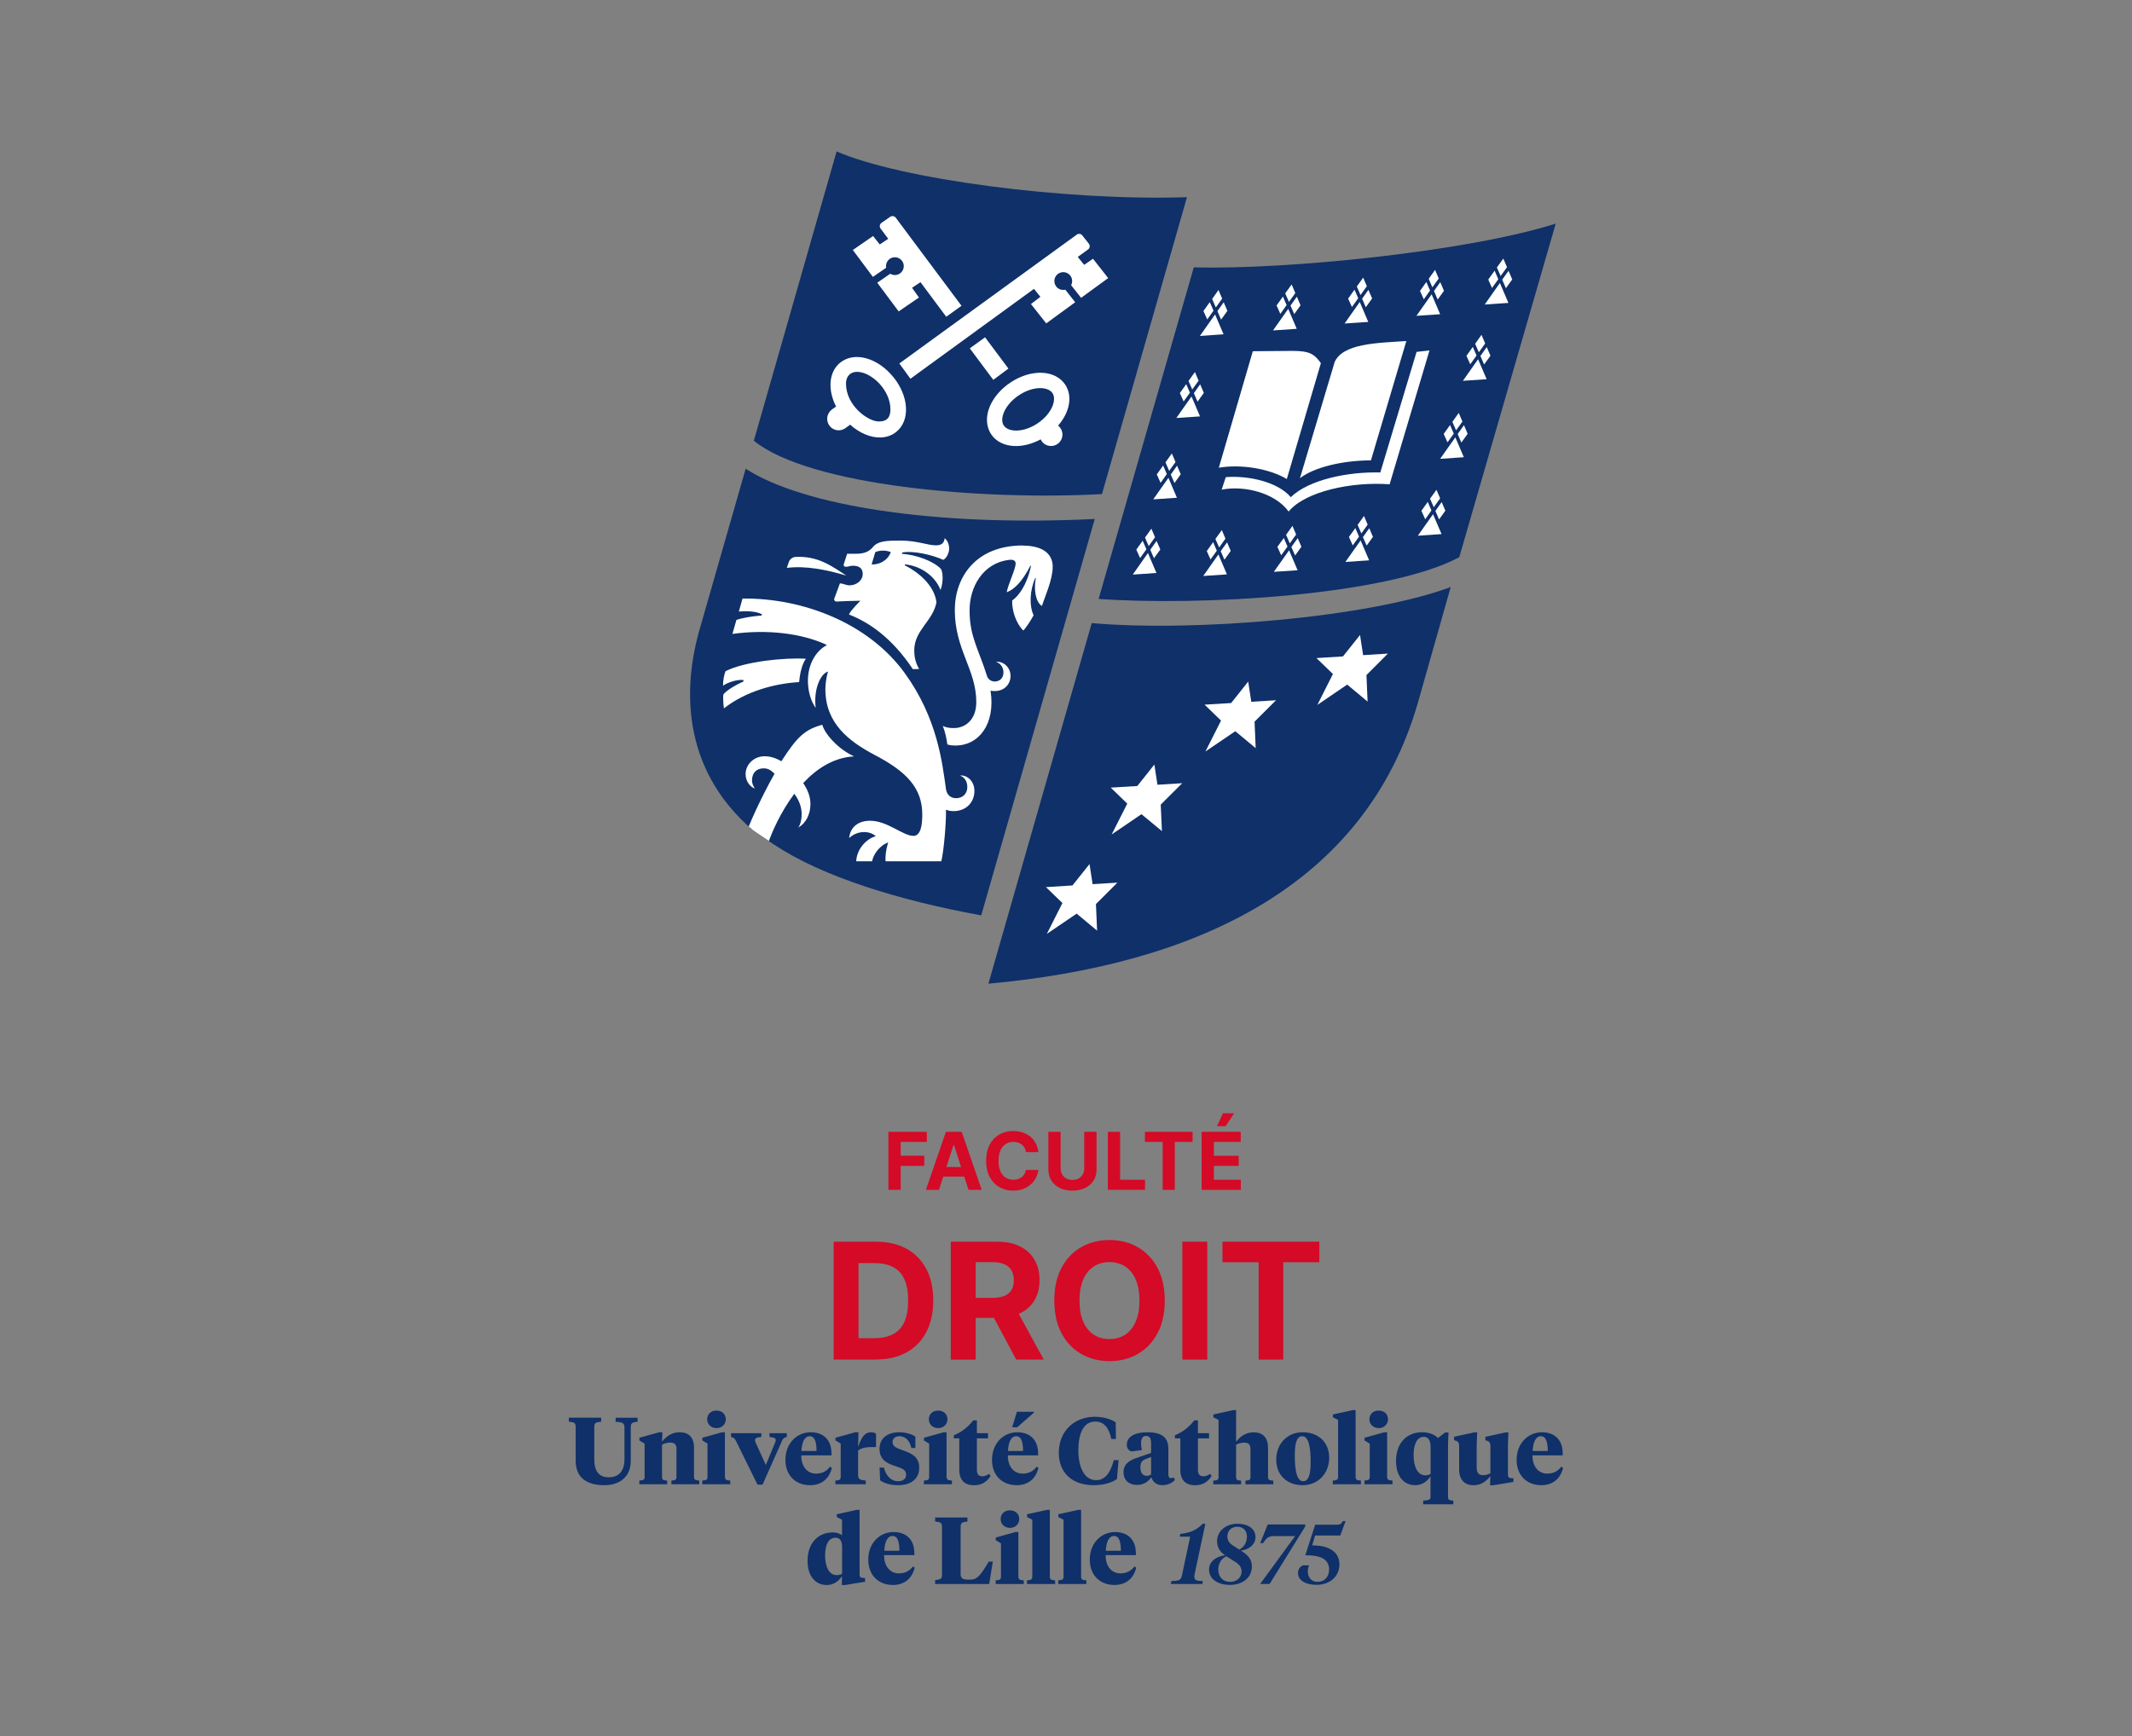 <svg xmlns="http://www.w3.org/2000/svg" id="a" viewBox="0 0 318.57 259.5"><rect x="0" y="0" width="318.57" height="259.5" fill="#808080" stroke="none"/><defs><style>.b{fill:#0f3069;}.b,.c,.d{stroke-width:0px;}.c{fill:#d40a26;}.d{fill:#fff;}</style></defs><path class="b" d="M164.67,73.84c-17.76.97-43.62-1.18-52.03-7.97l12.37-43.24c9.36,4.1,33.96,7.44,52.35,6.84l-12.7,44.36Z"></path><path class="d" d="M158.11,63.6c1.72-1.97,2.21-4.39,1.05-6.13-1.51-2.24-5.11-2.36-8.21-.28-1.41.95-2.49,2.22-3.06,3.58-.62,1.5-.54,3,.21,4.13.72,1.08,1.93,1.66,3.33,1.75,1.27.08,2.7-.25,4.07-.99.2.44.58.79,1.08.93.91.26,1.86-.27,2.11-1.18.19-.69-.06-1.39-.59-1.81M150,63.62c-.44-.65-.19-1.52,0-1.98.39-.93,1.19-1.87,2.22-2.55,1.22-.82,2.47-1.14,3.45-1.08.73.05,1.3.31,1.59.73.67.99-.08,3.1-2.22,4.53-2.14,1.43-4.37,1.33-5.03.34"></path><path class="d" d="M133.85,32.54c-.19-.26-.56-.32-.83-.14l-1.3.9c-.28.2-.35.59-.14.86l1.14,1.53-1.27.84-.99-1.26-3.03,2.09,3,4.02,1.98-1.36c-.09-.5.11-1.03.55-1.34.6-.42,1.43-.26,1.85.34.42.61.26,1.43-.34,1.85-.45.31-1.01.3-1.45.04l-1.94,1.34,3.2,4.29,3.03-2.08-1.03-1.45,1.26-.84,3.85,5.17,2.28-1.64-9.83-13.17Z"></path><polygon class="d" points="144.91 52.06 148.42 56.77 150.68 55.08 147.19 50.41 144.91 52.06"></polygon><path class="d" d="M159.2,43.29c-.49.12-1.04-.04-1.37-.46-.45-.58-.36-1.42.22-1.87.58-.46,1.41-.36,1.87.22.33.42.37.99.13,1.44l1.49,1.89,4.05-2.95-2.27-2.89-1.32.91-.96-1.18,1.54-1.12c.28-.2.33-.59.12-.86l-.98-1.24c-.2-.26-.57-.31-.83-.11l-26.51,19.25,1.66,2.28,18.46-13.43.96,1.19-1.41,1.08,2.28,2.89,4.33-3.16-1.46-1.85Z"></path><path class="d" d="M133.47,56.34c-2.35-2.9-5.83-3.84-7.93-2.14-1.71,1.39-1.89,4.05-.61,6.56l-.66.46h.01c-.41.33-.68.82-.68,1.37,0,.95.76,1.72,1.71,1.72.37,0,.71-.12.99-.31h0s.73-.53.73-.53c1.43,1.28,3.09,1.96,4.58,1.91.86-.03,1.66-.3,2.32-.84,2.1-1.7,1.9-5.3-.45-8.2M131.31,62.99c-1.59,0-4.9-2.35-4.9-5.67,0-1,.58-1.75,1.65-1.75,2.1,0,4.99,2.67,4.99,5.61,0,1.08-.4,1.81-1.74,1.81"></path><path class="b" d="M163.12,93.12c15.25,1.34,41.33-.79,53.65-5.39l-4.89,17.24c-7.93,27.58-33.4,39.24-64.19,42.04l15.44-53.89Z"></path><polygon class="d" points="172.95 117.28 172.49 114.26 169.94 117.47 165.97 117.71 168.44 120.1 166.11 124.71 170.56 121.68 173.62 124.21 173.44 120.25 176.65 117.05 172.95 117.28"></polygon><polygon class="d" points="186.97 104.88 186.51 101.86 183.96 105.07 179.99 105.31 182.45 107.69 180.12 112.31 184.58 109.28 187.63 111.81 187.46 107.85 190.67 104.65 186.97 104.88"></polygon><polygon class="d" points="203.68 97.91 203.22 94.9 200.67 98.1 196.71 98.35 199.17 100.73 196.84 105.35 201.3 102.31 204.35 104.85 204.18 100.89 207.38 97.68 203.68 97.91"></polygon><polygon class="d" points="163.26 132.14 162.8 129.13 160.25 132.33 156.29 132.58 158.75 134.96 156.42 139.57 160.88 136.54 163.93 139.08 163.76 135.11 166.96 131.91 163.26 132.14"></polygon><path class="b" d="M178.38,39.95l-14.22,49.56c15.23,1.09,43.22-.51,53.89-6.24l14.41-49.85c-13.05,4.16-40.31,6.93-54.08,6.53"></path><polygon class="d" points="171.3 82.09 170.74 80.81 169.79 82.14 170.36 83.4 171.3 82.09"></polygon><polygon class="d" points="171.53 82.65 169.26 85.87 172.8 85.63 171.53 82.65"></polygon><polygon class="d" points="172.59 80.29 172.04 79.01 171.09 80.34 171.64 81.61 172.59 80.29"></polygon><polygon class="d" points="173.38 82.12 172.82 80.84 171.88 82.16 172.43 83.43 173.38 82.12"></polygon><polygon class="d" points="192.38 81.68 191.83 80.4 190.87 81.73 191.44 82.99 192.38 81.68"></polygon><polygon class="d" points="192.62 82.24 190.34 85.46 193.89 85.22 192.62 82.24"></polygon><polygon class="d" points="193.67 79.88 193.12 78.59 192.17 79.93 192.73 81.2 193.67 79.88"></polygon><polygon class="d" points="194.46 81.71 193.91 80.42 192.96 81.75 193.52 83.02 194.46 81.71"></polygon><polygon class="d" points="203.07 80.2 202.52 78.92 201.56 80.25 202.13 81.51 203.07 80.2"></polygon><polygon class="d" points="203.31 80.76 201.03 83.98 204.58 83.74 203.31 80.76"></polygon><polygon class="d" points="204.36 78.4 203.81 77.11 202.86 78.45 203.42 79.72 204.36 78.4"></polygon><polygon class="d" points="205.15 80.23 204.6 78.94 203.65 80.27 204.21 81.54 205.15 80.23"></polygon><polygon class="d" points="213.89 76.29 213.34 75.01 212.39 76.34 212.96 77.6 213.89 76.29"></polygon><polygon class="d" points="214.13 76.85 211.86 80.06 215.4 79.82 214.13 76.85"></polygon><polygon class="d" points="215.19 74.48 214.64 73.2 213.68 74.53 214.24 75.8 215.19 74.48"></polygon><polygon class="d" points="215.97 76.32 215.42 75.03 214.48 76.36 215.03 77.63 215.97 76.32"></polygon><polygon class="d" points="177.8 58.69 177.25 57.41 176.3 58.74 176.86 60 177.8 58.69"></polygon><polygon class="d" points="178.04 59.25 175.77 62.47 179.31 62.23 178.04 59.25"></polygon><polygon class="d" points="179.1 56.89 178.55 55.6 177.59 56.94 178.15 58.21 179.1 56.89"></polygon><polygon class="d" points="179.88 58.72 179.33 57.43 178.39 58.76 178.94 60.03 179.88 58.72"></polygon><polygon class="d" points="220.63 53.13 220.07 51.85 219.12 53.18 219.69 54.44 220.63 53.13"></polygon><polygon class="d" points="220.86 53.69 218.59 56.91 222.14 56.67 220.86 53.69"></polygon><polygon class="d" points="221.92 51.33 221.37 50.04 220.42 51.38 220.97 52.65 221.92 51.33"></polygon><polygon class="d" points="222.71 53.16 222.15 51.87 221.21 53.2 221.76 54.47 222.71 53.16"></polygon><polygon class="d" points="223.88 41.73 223.33 40.45 222.38 41.78 222.94 43.04 223.88 41.73"></polygon><polygon class="d" points="224.12 42.29 221.85 45.51 225.39 45.27 224.12 42.29"></polygon><polygon class="d" points="225.18 39.93 224.63 38.64 223.67 39.98 224.23 41.25 225.18 39.93"></polygon><polygon class="d" points="225.96 41.76 225.41 40.47 224.46 41.8 225.02 43.07 225.96 41.76"></polygon><polygon class="d" points="213.68 43.42 213.13 42.14 212.18 43.48 212.75 44.73 213.68 43.42"></polygon><polygon class="d" points="213.92 43.98 211.65 47.2 215.19 46.96 213.92 43.98"></polygon><polygon class="d" points="214.98 41.62 214.43 40.34 213.48 41.67 214.03 42.94 214.98 41.62"></polygon><polygon class="d" points="215.76 43.46 215.21 42.17 214.27 43.49 214.82 44.77 215.76 43.46"></polygon><polygon class="d" points="202.95 44.57 202.39 43.29 201.44 44.63 202.01 45.88 202.95 44.57"></polygon><polygon class="d" points="203.18 45.13 200.91 48.35 204.45 48.11 203.18 45.13"></polygon><polygon class="d" points="204.24 42.77 203.69 41.49 202.74 42.82 203.29 44.09 204.24 42.77"></polygon><polygon class="d" points="205.03 44.6 204.47 43.32 203.53 44.64 204.08 45.92 205.03 44.6"></polygon><polygon class="d" points="192.25 45.6 191.7 44.32 190.75 45.65 191.31 46.91 192.25 45.6"></polygon><polygon class="d" points="192.49 46.16 190.22 49.38 193.76 49.14 192.49 46.16"></polygon><polygon class="d" points="193.55 43.8 193 42.51 192.04 43.85 192.6 45.12 193.55 43.8"></polygon><polygon class="d" points="194.33 45.63 193.78 44.34 192.83 45.67 193.39 46.94 194.33 45.63"></polygon><polygon class="d" points="181.33 46.43 180.77 45.15 179.82 46.48 180.39 47.74 181.33 46.43"></polygon><polygon class="d" points="181.56 46.99 179.29 50.21 182.83 49.96 181.56 46.99"></polygon><polygon class="d" points="182.62 44.63 182.07 43.34 181.12 44.68 181.67 45.95 182.62 44.63"></polygon><polygon class="d" points="183.4 46.46 182.85 45.17 181.91 46.5 182.46 47.77 183.4 46.46"></polygon><polygon class="d" points="217.23 64.8 216.67 63.52 215.72 64.85 216.29 66.11 217.23 64.8"></polygon><polygon class="d" points="217.46 65.36 215.19 68.57 218.73 68.33 217.46 65.36"></polygon><polygon class="d" points="218.52 63 217.97 61.71 217.02 63.04 217.57 64.31 218.52 63"></polygon><polygon class="d" points="219.3 64.83 218.75 63.54 217.81 64.87 218.36 66.14 219.3 64.83"></polygon><polygon class="d" points="174.35 70.85 173.8 69.57 172.85 70.9 173.42 72.16 174.35 70.85"></polygon><polygon class="d" points="174.59 71.41 172.32 74.63 175.86 74.39 174.59 71.41"></polygon><polygon class="d" points="175.65 69.05 175.1 67.77 174.15 69.1 174.7 70.37 175.65 69.05"></polygon><polygon class="d" points="176.43 70.88 175.88 69.6 174.94 70.92 175.49 72.19 176.43 70.88"></polygon><polygon class="d" points="181.82 82.3 181.27 81.02 180.32 82.36 180.88 83.61 181.82 82.3"></polygon><polygon class="d" points="182.06 82.86 179.79 86.08 183.33 85.84 182.06 82.86"></polygon><polygon class="d" points="183.11 80.5 182.57 79.22 181.61 80.55 182.17 81.82 183.11 80.5"></polygon><polygon class="d" points="183.9 82.33 183.35 81.05 182.4 82.37 182.96 83.65 183.9 82.33"></polygon><path class="b" d="M115.67,126.22c7.2,4.83,18.88,8.39,30.95,10.58l16.96-59.24c-24.05,1.18-43.65-2-52.16-7.51l-7.05,24.6c-2.05,7.61-2.9,19.97,8.15,29.45l3.14,2.13Z"></path><path class="d" d="M152.83,81.52c-7.03,0-10.16,4.75-10.16,9.64,0,5.93,3.21,8.9,3.21,13.76,0,2.79-1.79,3.89-3.33,3.89-.6,0-1.11-.05-1.67-.32.31.8.55,1.76.67,2.75,0,0,.32.18,1.2.18,3.51,0,6.03-3.2,5.26-8.2,1.86.33,2.99-.84,2.99-2.21,0-1.2-.97-2.19-2.19-2.12.69.24,1.13.85,1.13,1.6,0,.87-.59,1.36-1.3,1.36-.5,0-1-.3-1.17-.85-1.16-3.8-2.59-5.82-2.59-9.71-.04-3.61,2.04-7.15,5.89-7.62.47-.06.99.02.99.55,0,.81-1.06,2.94-1.34,4.29,1.09-.39,2.29-1.52,3.53-3.94h.11c-.63,2.93-1.85,4.48-2.82,5.18-.04,1.29.43,3.22,1.67,4.49.36-.36,1.24-1.69,1.53-2.29-.67-1.47-.57-3.64.23-5.54h.1c-.32,1.71-.02,3.59.92,4.15.4-1.31,1.61-3.9,1.61-5.86s-1.53-3.16-4.48-3.16"></path><path class="d" d="M211.67,52.59l-5.42,18.02c-4.76-.13-10.63,1.04-13.38,3.69-1.96-2.32-6.43-3.26-9.71-2.99l-.62,1.87c3.44-.68,8.02.51,10.01,3.27,2.45-2.99,9.37-4.5,15.09-4.07l5.96-20.01-1.93.22Z"></path><path class="d" d="M197.37,54.28c-.99-1.43-1.78-1.84-4.3-1.84l-5.87.05-5.08,17.41c3.3-.56,7.5.12,10.16,1.69l5.09-17.31Z"></path><path class="d" d="M199.41,54.17l-5.17,17.3c2.07-1.6,6.22-2.65,10.61-2.67l5.29-17.83c-4.48.29-9.52.36-10.74,3.19"></path><path class="d" d="M117.57,84.87l.29-.85c.15-.45.56-.77,1.04-.79,3.28-.15,5.23,1.26,7.57,2.8-3-.9-6.11-1.51-8.9-1.16"></path><path class="d" d="M143.45,115.92c.46.13,1.09.66,1.09,1.69s-.71,1.68-1.68,1.68c-.82,0-1.39-.52-1.51-1.36-.56-4-1.29-10.62-6.17-17.35-5.39-7.43-15.14-11.22-24.23-11.13l-.55,1.95c1.16-.13,2.65-.03,3.43.39v.19c-1.69.14-3.05.41-3.79.66l-.6,2.1c5.21-.72,10.44-.09,14.13,1.66-1.6.82-2.85,2.79-2.85,5.34,0,1.53.44,3.07,1.17,4.06-.35-2.66.64-5.06,1.83-5.44-.27.95-.39,1.9-.39,2.66.02,5.01,3.35,7.7,7.47,9.86,4.71,2.48,7.01,4.92,7.01,8.86,0,1.56-.23,3.18-1.32,3.18-1.57,0-3.88-2.26-6.47-2.26-1.72,0-2.96.87-3.14,2.59,1.25-1.18,3.09-1.12,3.98-.28-1.6.46-2.86,2.1-2.92,3.75h2.38c.1-.84.99-2.32,2.4-2.82,0,0-.49,1.37-.4,2.82h8.33c.39-1.6.74-5.76.7-7.72.32.15.75.22,1.13.22,1.91,0,3.12-1.34,3.12-3.02s-1.38-2.48-2.19-2.27"></path><path class="d" d="M130.24,84.35l.55-1.84c1-.43,2.05-.13,2.31.01-.45,1.31-1.85,1.91-2.86,1.83M141.15,80.43c-.05.65-.4,1.07-1.27,1.07-1.36,0-2.74-.71-5.39-.71-2.06,0-3.31.06-4.05.96-.63.76-1.42,1.01-2.56,1.01h-1.3s-.51,1.59-.51,1.59c-.06.2.11.36.32.36.31,0,.63-.16,1.06-.16.89,0,1.46.35,1.46,1.23,0,.98-.94,1.7-1.99,1.7-.5,0-.93-.29-1.42-.29l-.84,2.27c-.07.23.11.46.35.44.83-.06,2.23-.1,3.56-.12,0,0-1.42,1.38-1.72,2.05,3.08,1.22,6.41,3.49,9.55,8.17l.94-.02c-.59-.99-.73-1.96-.73-2.77,0-3.05,2.78-4.35,3.32-7.19-.31-2.58-2.8-4.58-4.73-5.53v-.14c2,.15,4.41,1.45,5.34,3.83.45-1.25.36-2.69.05-3.16-1.06-1.11-3.53-2.09-5.79-2.25v-.2c1.73-.31,4.57.38,6.15,1.1.39-.18.81-.85.87-1.54.06-.6-.23-1.41-.69-1.71"></path><path class="d" d="M120.42,98.45c-3.14-.2-9.11.4-12,1.85-.21.44-.4,1.45-.38,2.18.64-.47,2.11-.98,3.05-.85v.22c-1.39.62-2.56,1.38-2.99,1.92-.09.34-.02,1.46.07,2.1,3.27-2.58,7.65-3.73,11.24-3.93.14-1.6.54-2.87,1.01-3.49"></path><path class="d" d="M127.62,113.04c-2.19-.99-4.27-3.13-4.76-4.73-2.62.75-3.7,1.74-6.11,5.46-.82-.49-1.67-.75-2.51-.75-1.53,0-2.83,1.18-2.83,2.67,0,1.21.83,1.99,1.39,2.16-.25-.35-.41-.77-.43-1.11-.05-1.18.64-1.91,1.72-1.91.68,0,1.07.25,1.65.8-.73,1.24-2.56,4.72-3.86,7.88.21.2.43.39.65.58l2.36,1.6c.43-1.2,1.69-4.25,3.8-7.06.66.89,1.1,1.9,1.1,3.07,0,.58-.12,1.42-.5,1.97,1.22-.7,1.81-2.11,1.81-3.5,0-1.03-.35-2.05-1.08-3.14,1.97-2.12,4.5-3.82,7.6-3.99"></path><polygon class="c" points="132.75 177.82 132.75 169.15 138.49 169.15 138.49 170.66 134.58 170.66 134.58 172.72 138.11 172.72 138.11 174.24 134.58 174.24 134.58 177.82 132.75 177.82"></polygon><path class="c" d="M140.19,174.41h4.64v1.43h-4.64v-1.43ZM140.31,177.82h-1.96l2.99-8.67h2.36l2.99,8.67h-1.97l-2.17-6.69h-.07l-2.18,6.69Z"></path><path class="c" d="M155.16,172.18h-1.86c-.03-.24-.1-.45-.21-.64-.1-.19-.24-.35-.4-.48-.16-.13-.35-.23-.57-.3-.21-.07-.44-.11-.69-.11-.45,0-.84.11-1.17.33-.33.22-.59.54-.78.96-.18.42-.28.93-.28,1.54s.09,1.14.28,1.56c.19.42.44.74.78.95.33.22.72.32,1.16.32.24,0,.47-.03.68-.1.21-.07.4-.16.56-.28.16-.13.3-.28.41-.46.11-.18.18-.39.23-.62h1.86c-.05.41-.17.79-.36,1.16-.19.37-.44.7-.77.99-.32.29-.7.52-1.14.69-.44.17-.94.25-1.5.25-.77,0-1.46-.18-2.07-.53-.61-.35-1.09-.86-1.44-1.52-.35-.66-.53-1.47-.53-2.41s.18-1.75.53-2.41c.36-.67.84-1.17,1.45-1.52.61-.35,1.3-.52,2.06-.52.5,0,.97.07,1.4.21.43.14.81.35,1.15.61.33.27.6.6.81.99.21.39.34.84.41,1.34"></path><path class="c" d="M162.02,169.15h1.83v5.63c0,.64-.15,1.19-.45,1.66-.3.47-.72.84-1.26,1.1-.54.27-1.17.4-1.89.4s-1.35-.13-1.89-.4c-.54-.26-.96-.63-1.26-1.1-.3-.48-.45-1.03-.45-1.66v-5.63h1.83v5.48c0,.33.07.62.22.88.15.26.35.46.62.61.26.15.57.22.93.22s.67-.07.93-.22c.26-.15.47-.35.61-.61.15-.26.22-.55.22-.88v-5.48Z"></path><polygon class="c" points="165.54 177.82 165.54 169.15 167.37 169.15 167.37 176.31 171.09 176.31 171.09 177.82 165.54 177.82"></polygon><polygon class="c" points="171.08 170.66 171.08 169.15 178.2 169.15 178.2 170.66 175.54 170.66 175.54 177.82 173.73 177.82 173.73 170.66 171.08 170.66"></polygon><path class="c" d="M181.84,168.31l.9-1.93h1.67l-1.29,1.93h-1.28ZM179.55,177.82v-8.67h5.84v1.51h-4.01v2.07h3.71v1.51h-3.71v2.07h4.03v1.51h-5.86Z"></path><path class="c" d="M128.29,199.99h2.36c1.1,0,2.03-.2,2.78-.59.75-.39,1.32-1,1.7-1.83.38-.83.57-1.9.57-3.21s-.19-2.36-.57-3.19c-.38-.83-.95-1.43-1.7-1.82-.75-.39-1.68-.58-2.78-.58h-2.37v11.24ZM130.82,203.19h-6.25v-17.62h6.3c1.77,0,3.3.35,4.58,1.05,1.28.7,2.26,1.71,2.96,3.02.69,1.31,1.04,2.88,1.04,4.71s-.35,3.41-1.04,4.73c-.69,1.32-1.68,2.33-2.97,3.04-1.29.71-2.83,1.06-4.61,1.06"></path><path class="c" d="M151.58,195.17l4.38,8.02h-4.11l-4.29-8.02h4.02ZM142.07,203.19v-17.62h6.95c1.33,0,2.47.24,3.41.71.94.47,1.66,1.14,2.16,2.01.5.86.74,1.88.74,3.04s-.25,2.18-.76,3.02c-.51.84-1.23,1.48-2.19,1.93-.95.44-2.11.67-3.46.67h-4.65v-2.99h4.05c.71,0,1.3-.1,1.77-.29.47-.2.82-.49,1.05-.88.23-.39.35-.88.35-1.45s-.12-1.08-.35-1.48c-.23-.4-.58-.71-1.06-.92-.47-.21-1.07-.31-1.78-.31h-2.51v14.57h-3.72Z"></path><path class="c" d="M170.26,194.37c0-1.24-.19-2.29-.56-3.15-.37-.85-.89-1.5-1.56-1.94-.67-.44-1.46-.66-2.36-.66s-1.69.22-2.36.66c-.67.44-1.19,1.09-1.56,1.94-.37.86-.56,1.9-.56,3.15s.18,2.3.56,3.15c.37.86.89,1.5,1.56,1.94.67.44,1.46.66,2.36.66s1.69-.22,2.36-.66c.67-.44,1.19-1.09,1.56-1.94.37-.85.56-1.9.56-3.15M174.04,194.37c0,1.92-.36,3.56-1.09,4.9-.73,1.35-1.71,2.38-2.96,3.09-1.25.71-2.65,1.06-4.2,1.06s-2.97-.36-4.22-1.07c-1.25-.71-2.23-1.74-2.95-3.09-.72-1.35-1.08-2.98-1.08-4.9s.36-3.55,1.08-4.9c.72-1.35,1.71-2.38,2.95-3.08,1.24-.71,2.65-1.06,4.22-1.06s2.95.35,4.2,1.06c1.25.71,2.23,1.74,2.96,3.08.72,1.35,1.09,2.98,1.09,4.9"></path><rect class="c" x="176.67" y="185.57" width="3.72" height="17.62"></rect><polygon class="c" points="182.67 188.64 182.67 185.57 197.14 185.57 197.14 188.64 191.75 188.64 191.75 203.19 188.07 203.19 188.07 188.64 182.67 188.64"></polygon><path class="b" d="M88.8,218.13c0,1.63.62,2.65,2.17,2.65,1.3,0,2.34-.72,2.34-2.72v-4.62c0-.74-.17-.88-1.32-.96v-.6h3.28v.6c-.93.1-1.02.23-1.02.96v4.88c0,2.49-1.76,3.64-3.95,3.64-2.72,0-4.28-1.2-4.28-3.64v-4.9c0-.74-.07-.85-1.02-.95v-.6h4.83v.6c-.95.1-1.03.21-1.03.95v4.7Z"></path><path class="b" d="M101.09,216.58c0-.62-.21-.99-.95-.99-.45,0-.85.13-1.22.31v4.82c0,.45.2.51.77.55v.55h-4.16v-.55c.57-.04.79-.1.79-.55v-4.97l-.78-.48v-.4l2.96-.82h.48l-.06,1.41c.54-.68,1.36-1.41,2.63-1.41,1.37,0,2.15.76,2.15,2.32v4.35c0,.45.23.51.79.55v.55h-4.16v-.55c.57-.04.75-.1.75-.55v-4.14Z"></path><path class="b" d="M105.67,212.11c0-.71.51-1.3,1.39-1.3s1.39.59,1.39,1.3-.54,1.32-1.39,1.32-1.39-.61-1.39-1.32M108.33,220.72c0,.45.23.51.79.55v.55h-4.19v-.55c.57-.04.79-.1.79-.55v-4.97l-.78-.48v-.4l2.94-.82h.44v6.67Z"></path><path class="b" d="M117.58,214.74c-.5.16-.58.26-.72.57l-2.92,6.57h-.75l-3.24-6.57c-.16-.31-.23-.41-.72-.57v-.55h4.53v.55c-.75.1-.94.19-.94.5,0,.13.03.2.11.4l1.5,3.3,1.37-3.3c.08-.2.11-.27.11-.4,0-.31-.18-.39-.93-.5v-.55h2.59v.55Z"></path><path class="b" d="M119.75,216.85h2.26c0-1.37-.27-2.21-1.03-2.21s-1.16.89-1.23,2.21M124.25,217.15v.35h-4.52c-.03,1.68.91,2.73,2.19,2.73.91,0,1.57-.33,2.11-1.03l.27.17c-.38,1.56-1.47,2.59-3.26,2.59-2.1,0-3.68-1.4-3.68-3.78,0-2.52,1.74-4.13,3.78-4.13s3.1,1.3,3.1,3.1"></path><path class="b" d="M128.23,220.5c0,.61.33.67,1.13.77v.55h-4.53v-.55c.57-.04.79-.1.79-.55v-4.97l-.78-.48v-.4l2.96-.82h.48l-.06,2.18c.58-1.66,1.08-2.18,1.97-2.18.32,0,.57.1.71.24v1.97h-.34c-.89,0-1.68.03-2.34.51v3.74Z"></path><path class="b" d="M131.51,221.24l-.08-1.91h.65c.28,1.16,1.02,2.04,2.12,2.04.67,0,1.2-.33,1.2-.96,0-.72-.55-.96-1.52-1.27-1.6-.49-2.46-1.16-2.46-2.61,0-1.59,1.22-2.48,2.92-2.48.96,0,1.83.25,2.44.65v1.7h-.61c-.17-.94-.79-1.76-1.78-1.76-.61,0-1.02.34-1.02.88,0,.59.43.83,1.36,1.16,1.7.57,2.62,1.15,2.62,2.69,0,1.65-1.23,2.59-3.14,2.59-1.18,0-2.08-.28-2.69-.72"></path><path class="b" d="M138.79,212.11c0-.71.51-1.3,1.39-1.3s1.39.59,1.39,1.3-.54,1.32-1.39,1.32-1.39-.61-1.39-1.32M141.45,220.72c0,.45.23.51.79.55v.55h-4.19v-.55c.57-.04.79-.1.79-.55v-4.97l-.78-.48v-.4l2.94-.82h.44v6.67Z"></path><path class="b" d="M145.97,214.19h1.66v.77h-1.66v4.69c0,.68.27.98.81.98.37,0,.68-.13,1.02-.36l.21.31c-.54.88-1.33,1.39-2.46,1.39-1.3,0-2.21-.65-2.21-2.32v-4.69h-.81v-.47c1.13-.43,2.15-1.24,2.89-2.22h.55v1.92Z"></path><path class="b" d="M154.49,210.99v.13l-2.51,2.19h-.74l.71-2.32h2.53ZM150.61,216.85h2.26c0-1.37-.27-2.21-1.03-2.21s-1.16.89-1.23,2.21M155.12,217.15v.35h-4.52c-.03,1.68.91,2.73,2.19,2.73.91,0,1.57-.33,2.11-1.03l.27.17c-.38,1.56-1.47,2.59-3.26,2.59-2.1,0-3.68-1.4-3.68-3.78,0-2.52,1.74-4.13,3.78-4.13s3.1,1.3,3.1,3.1"></path><path class="b" d="M166.71,212.58l.04,2.48h-.69c-.35-1.69-1.1-2.61-2.42-2.61-1.77,0-2.51,1.88-2.51,4.27,0,2.59.91,4.49,2.65,4.49,1.18,0,2.08-.84,2.65-2.99h.71l-.24,2.82c-.82.58-2.08.92-3.47.92-3.23,0-5.22-1.85-5.22-4.84,0-3.33,2.41-5.38,5.35-5.38,1.27,0,2.35.3,3.16.83"></path><path class="b" d="M172,220.36v-2.62l-.78.3c-.49.18-.82.45-.82,1.26,0,.72.27,1.26.98,1.26.23,0,.4-.07.62-.2M174.58,220.26c0,.34.04.64.38.64.2,0,.38-.04.48-.08l.1.38c-.47.47-1.08.76-1.87.76s-1.42-.44-1.63-1.19c-.41.6-1.09,1.15-2.14,1.15-1.19,0-2.02-.68-2.02-1.9s.86-1.74,1.87-2.1l2.25-.79v-1.44c0-.65-.18-1.09-.74-1.09s-.76.45-.76,1.12c0,.33.06.65.13.99l-1.57.21c-.41-.14-.69-.48-.69-.99,0-1.29,1.33-1.88,3.04-1.88,1.98,0,3.17.62,3.17,2.46v3.75Z"></path><path class="b" d="M179,214.19h1.66v.77h-1.66v4.69c0,.68.27.98.81.98.37,0,.68-.13,1.02-.36l.21.31c-.54.88-1.33,1.39-2.46,1.39-1.3,0-2.21-.65-2.21-2.32v-4.69h-.81v-.47c1.13-.43,2.15-1.24,2.89-2.22h.55v1.92Z"></path><path class="b" d="M182.08,212.21l-.78-.4v-.42l2.96-.65h.44v4.73c.54-.68,1.34-1.41,2.63-1.41,1.36,0,2.14.78,2.14,2.32v4.35c0,.45.23.51.79.55v.55h-4.16v-.55c.57-.04.75-.1.75-.55v-4.14c0-.62-.21-.99-.95-.99-.45,0-.85.13-1.2.31v4.82c0,.45.18.51.75.55v.55h-4.16v-.55c.57-.04.79-.1.79-.55v-8.51Z"></path><path class="b" d="M195.84,218.48c0-2.32-.33-3.84-1.25-3.84-.85,0-1.12,1.09-1.12,2.89,0,2.32.34,3.84,1.25,3.84.85,0,1.12-1.09,1.12-2.89M190.7,218.15c0-2.38,1.64-4.1,3.96-4.1s3.95,1.49,3.95,3.81-1.64,4.1-3.96,4.1-3.95-1.49-3.95-3.81"></path><path class="b" d="M202.56,220.72c0,.45.23.51.79.55v.55h-4.2v-.55c.57-.04.79-.1.79-.55v-8.51l-.78-.4v-.42l2.96-.65h.44v9.98Z"></path><path class="b" d="M204.62,212.11c0-.71.51-1.3,1.39-1.3s1.39.59,1.39,1.3-.54,1.32-1.39,1.32-1.39-.61-1.39-1.32M207.28,220.72c0,.45.23.51.79.55v.55h-4.19v-.55c.57-.04.79-.1.79-.55v-4.97l-.78-.48v-.4l2.94-.82h.44v6.67Z"></path><path class="b" d="M211.22,217.45c0,1.74.62,3.04,1.73,3.04.28,0,.55-.06.81-.2v-4.1c0-.95-.37-1.46-1.01-1.46-1.01,0-1.53,1.12-1.53,2.72M213.75,220.63c-.47.72-1.2,1.33-2.29,1.33-1.67,0-2.86-1.3-2.86-3.61,0-2.76,1.68-4.3,3.85-4.3,1.08,0,1.84.31,2.42.86l1.05-.82h.52l-.07,1.7v7.93c0,.45.23.51.79.55v.55h-4.5v-.55c.83-.07,1.09-.1,1.09-.61v-3.03Z"></path><path class="b" d="M225.32,220.19c0,.48.03.69.48.71l.34.02v.55l-2.99.5h-.5l.04-1.37c-.51.65-1.26,1.37-2.52,1.37s-2.14-.75-2.14-2.38v-3.47c0-.41-.1-.71-.55-.82l-.21-.07v-.51l2.99-.65h.47l-.08,1.8v3.47c0,.72.28,1.13.96,1.13.42,0,.71-.11,1.09-.28v-4.06c0-.41-.1-.71-.54-.82l-.21-.07v-.51l2.97-.65h.47l-.07,1.8v4.33Z"></path><path class="b" d="M229.01,216.85h2.26c0-1.37-.27-2.21-1.03-2.21s-1.16.89-1.23,2.21M233.51,217.15v.35h-4.52c-.03,1.68.91,2.73,2.19,2.73.91,0,1.57-.33,2.11-1.03l.27.17c-.38,1.56-1.47,2.59-3.26,2.59-2.1,0-3.68-1.4-3.68-3.78,0-2.52,1.74-4.13,3.78-4.13s3.1,1.3,3.1,3.1"></path><path class="b" d="M123.29,232.47c0,1.74.62,2.93,1.73,2.93.28,0,.55-.06.81-.2v-3.93c0-.95-.27-1.46-1.01-1.46-1.01,0-1.53,1.06-1.53,2.66M125.04,226.72v-.42l2.96-.65h.44v9.46c0,.48.03.69.48.71l.34.02v.55l-3,.49h-.48l.04-1.33c-.58.86-1.35,1.33-2.29,1.33-1.67,0-2.86-1.3-2.86-3.61,0-2.76,1.67-4.25,3.75-4.25.58,0,1.08.16,1.4.42v-2.32l-.78-.4Z"></path><path class="b" d="M132.13,231.76h2.26c0-1.37-.27-2.21-1.03-2.21s-1.16.89-1.23,2.21M136.63,232.06v.35h-4.52c-.03,1.68.91,2.73,2.19,2.73.91,0,1.57-.33,2.11-1.03l.27.17c-.38,1.56-1.47,2.59-3.26,2.59-2.1,0-3.68-1.4-3.68-3.78,0-2.52,1.74-4.13,3.78-4.13s3.1,1.3,3.1,3.1"></path><path class="b" d="M143.53,235.12c0,.77.31.95,1.09.95h.4c.95,0,1.46-.55,2.72-2.69h.61l-.54,3.35h-8.08v-.59c.95-.1,1.03-.21,1.03-.95v-6.85c0-.74-.08-.85-1.03-.95v-.6h4.83v.6c-.93.1-1.02.21-1.02.95v6.78Z"></path><path class="b" d="M149.52,227.02c0-.71.51-1.3,1.39-1.3s1.39.6,1.39,1.3-.54,1.32-1.39,1.32-1.39-.61-1.39-1.32M152.18,235.63c0,.45.23.51.79.55v.55h-4.19v-.55c.57-.04.79-.1.79-.55v-4.97l-.78-.48v-.4l2.94-.82h.44v6.67Z"></path><path class="b" d="M156.87,235.63c0,.45.23.51.79.55v.55h-4.2v-.55c.57-.04.79-.1.79-.55v-8.51l-.78-.4v-.42l2.96-.65h.44v9.98Z"></path><path class="b" d="M161.54,235.63c0,.45.23.51.79.55v.55h-4.2v-.55c.57-.04.79-.1.79-.55v-8.51l-.78-.4v-.42l2.96-.65h.44v9.98Z"></path><path class="b" d="M165.23,231.76h2.26c0-1.37-.27-2.21-1.03-2.21s-1.16.89-1.23,2.21M169.73,232.06v.35h-4.52c-.03,1.68.91,2.73,2.19,2.73.91,0,1.57-.33,2.11-1.03l.27.17c-.38,1.56-1.47,2.59-3.26,2.59-2.1,0-3.68-1.4-3.68-3.78,0-2.52,1.74-4.13,3.78-4.13s3.1,1.3,3.1,3.1"></path><path class="b" d="M180.11,227.73l-1.6,7.48c-.18.95.11,1.05,1.24,1.08l-.1.44h-4.71l.1-.44c1.23-.05,1.41-.14,1.58-.9l1.22-5.74h-1.56l.09-.4.49-.08c1.16-.19,1.99-.56,2.85-1.44h.39Z"></path><path class="b" d="M185.17,231.59c.75-.37,1.15-1.14,1.15-1.94,0-.85-.51-1.48-1.43-1.48-.84,0-1.49.53-1.49,1.45,0,.51.24.98.81,1.34l.96.62ZM183.27,232.58c-.91.39-1.23,1.27-1.23,1.99,0,1.08.68,1.84,1.75,1.84.94,0,1.73-.57,1.73-1.58,0-.61-.34-1.03-.99-1.44l-1.27-.8ZM185.4,231.73l.29.19c.79.5,1.37,1.17,1.37,2.17,0,1.7-1.38,2.77-3.29,2.77s-3.11-.95-3.11-2.28c0-1.23,1.06-1.96,2.39-2.15l-.15-.11c-.56-.39-1.04-1.04-1.04-1.98,0-1.46,1.24-2.62,3.08-2.62,1.52,0,2.66.75,2.66,1.99s-1.14,1.9-2.19,2.03"></path><path class="b" d="M190.3,229.57c-.75,0-1.11.33-1.57,1.05h-.43l1.13-2.79h5.64l-.08.37-5.28,8.52h-1.41l5.22-7.15h-3.22Z"></path><path class="b" d="M196.08,230.97c2.11-.05,4.06.73,4.06,2.82,0,1.86-1.48,3.06-3.41,3.06-1.75,0-2.78-.73-2.78-1.78,0-.56.33-.96.76-1.13h.9c-.13.3-.19.56-.19.9,0,.89.53,1.57,1.46,1.57.99,0,1.72-.73,1.72-1.85,0-1.71-1.6-2.16-3.56-2.12l1.48-4.57h3.24c.46,0,.56-.04.91-.54h.39l-.79,2.15h-3.77l-.43,1.48Z"></path></svg>